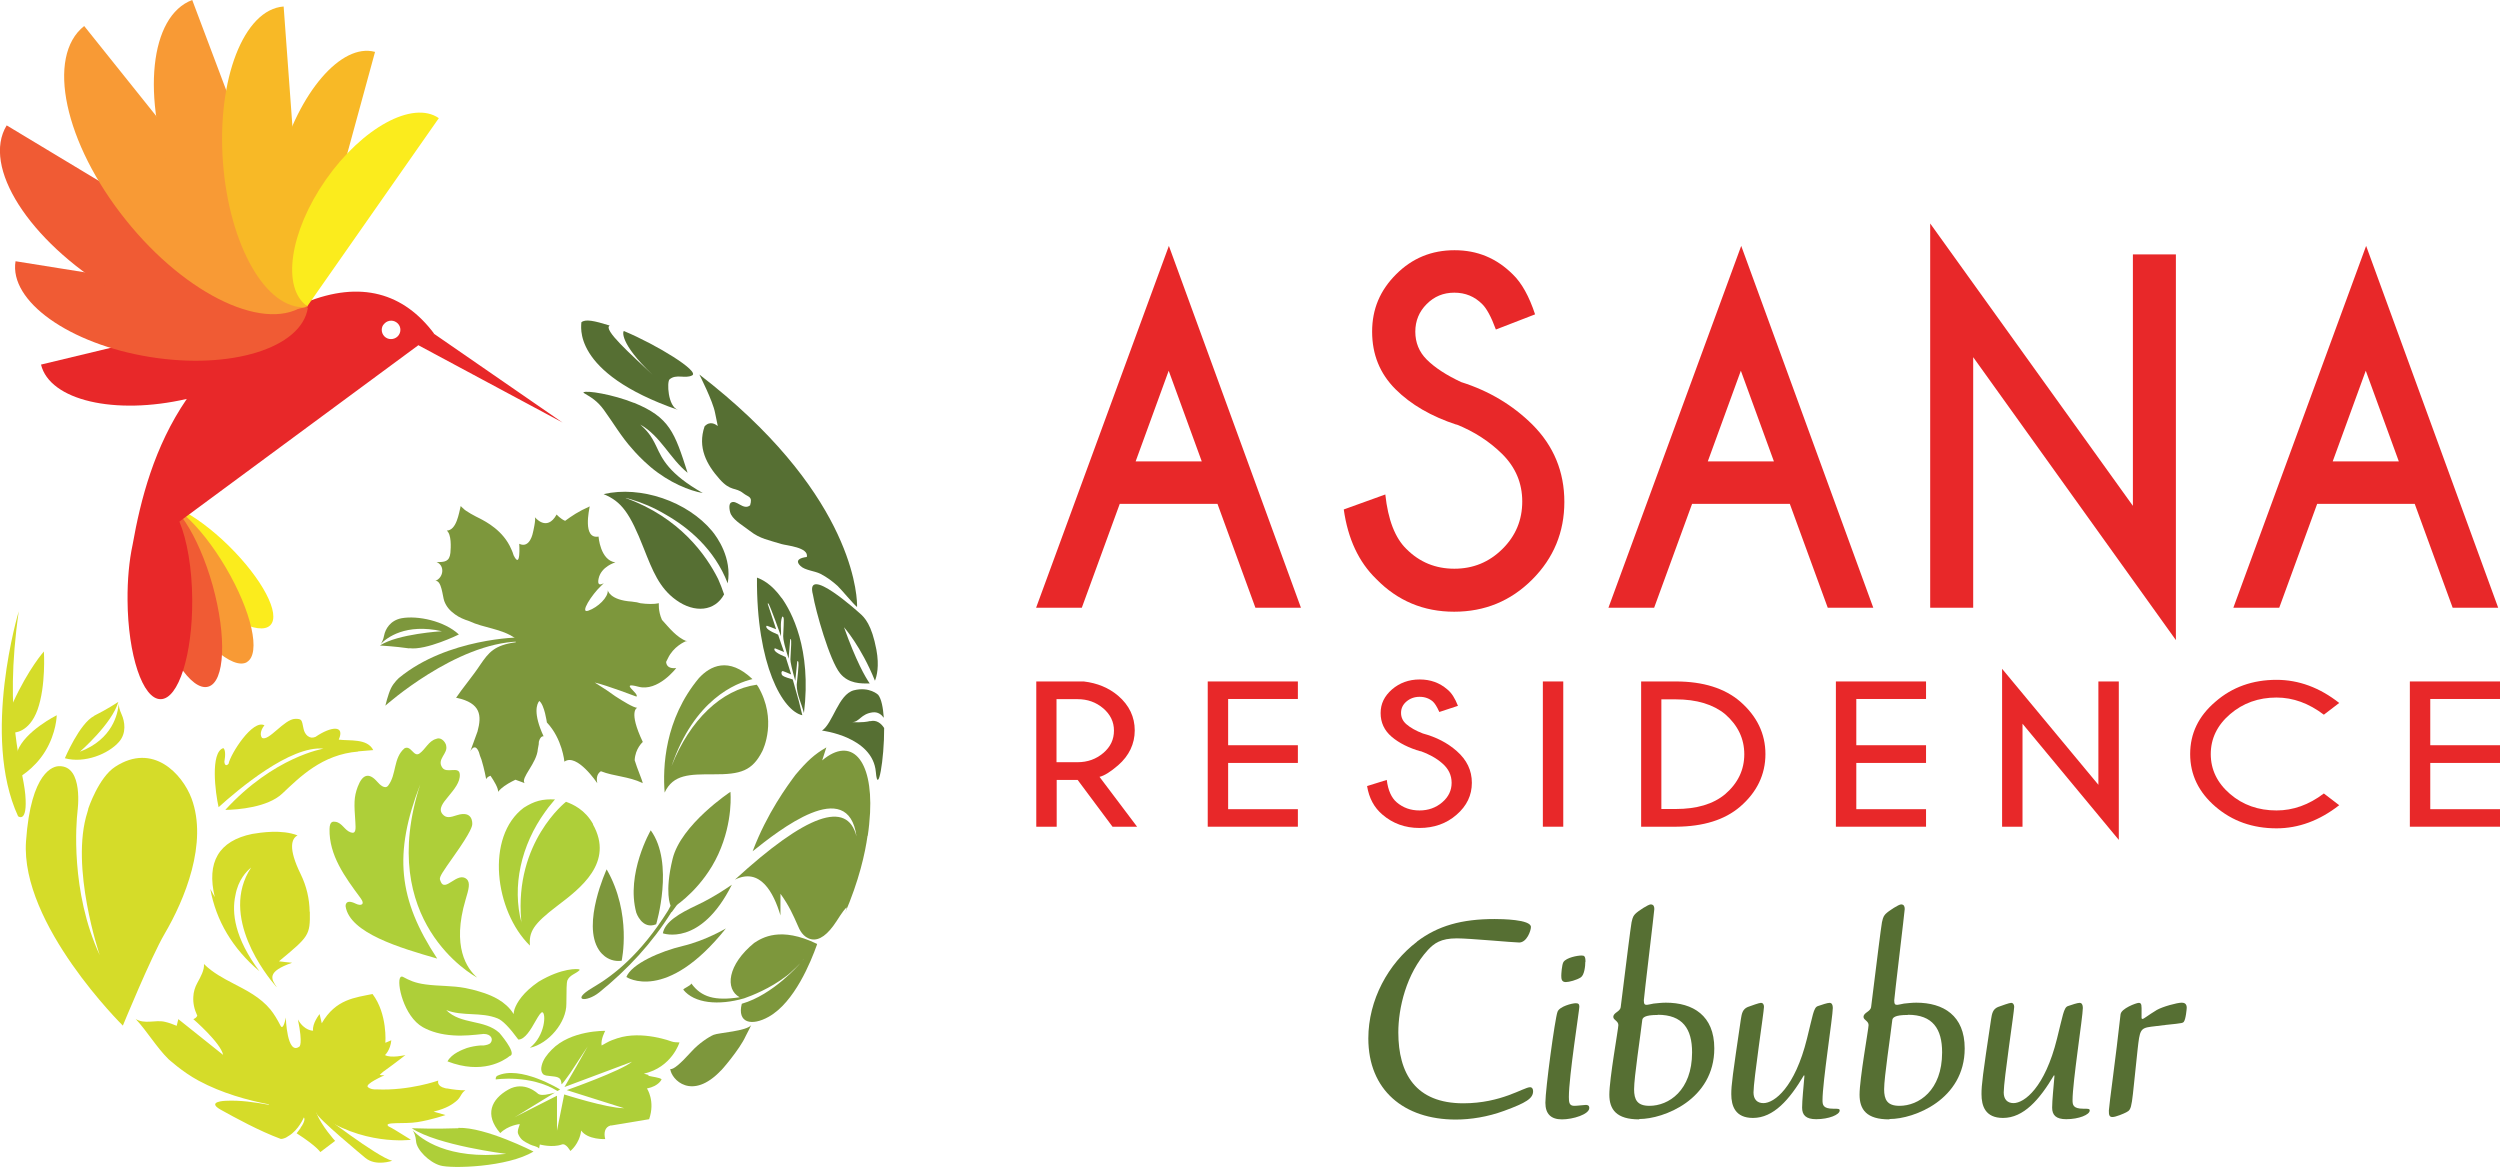 <?xml version="1.0" encoding="UTF-8"?>
<svg id="Layer_1" data-name="Layer 1" xmlns="http://www.w3.org/2000/svg" xmlns:xlink="http://www.w3.org/1999/xlink" viewBox="0 0 138.38 64.6">
  <defs>
    <style>
      .cls-1 {
        fill: none;
      }

      .cls-2 {
        fill: #aecf39;
      }

      .cls-3 {
        fill: #f89a35;
      }

      .cls-4 {
        fill: #f8b926;
      }

      .cls-5 {
        fill: #566f33;
      }

      .cls-6 {
        fill: #e82829;
      }

      .cls-7 {
        fill: #f05b34;
      }

      .cls-8 {
        fill: #d5dc29;
      }

      .cls-9 {
        fill: #7d973c;
      }

      .cls-10 {
        fill: #fbec1d;
      }

      .cls-11 {
        clip-path: url(#clippath);
      }
    </style>
    <clipPath id="clippath">
      <rect class="cls-1" y="0" width="138.38" height="64.6"/>
    </clipPath>
  </defs>
  <g class="cls-11">
    <path class="cls-10" d="M14.96,34.61c-.6.6-2.6-.4-4.47-2.23-1.87-1.83-2.91-3.81-2.31-4.41.6-.6,2.6.4,4.47,2.23,1.87,1.84,2.91,3.81,2.31,4.41"/>
    <path class="cls-3" d="M13.67,36.65c-.79.46-2.6-1.14-4.05-3.58-1.44-2.44-1.97-4.79-1.17-5.25.79-.47,2.6,1.14,4.04,3.58,1.44,2.44,1.97,4.79,1.17,5.25"/>
    <path class="cls-7" d="M11.52,38.01c-.93.26-2.31-1.85-3.1-4.69-.79-2.85-.68-5.36.24-5.61.92-.25,2.31,1.85,3.11,4.69.79,2.85.68,5.36-.25,5.61"/>
    <path class="cls-6" d="M23.16,19.11l7.98,4.28-7.11-4.91-.06.03.06-.04c-1.68-2.25-4.06-2.96-7.11-1.73,0-.03,0-.05-.01-.08l-14.64,3.52c.48,1.98,4.08,2.82,8.07,1.9-1.81,2.64-2.56,5.59-3,8.07-.19.88-.29,1.94-.28,3.07.02,3.04.84,5.49,1.83,5.48.99,0,1.77-2.47,1.75-5.51-.01-1.75-.29-3.31-.71-4.32l13.25-9.78ZM21.23,17.97c.16-.23.48-.29.71-.13.24.16.29.48.13.71-.16.23-.49.29-.72.13-.23-.16-.29-.48-.13-.71"/>
    <path class="cls-6" d="M62.86,25.54h3.66l-1.83-5.02-1.83,5.02ZM69.49,33.64l-2.1-5.75h-5.41l-2.1,5.75h-2.53l7.35-20.03,7.31,20.03h-2.52Z"/>
    <path class="cls-6" d="M80.63,23.51c-1.4-.46-2.53-1.11-3.39-1.97-.86-.86-1.29-1.92-1.29-3.18s.44-2.29,1.33-3.18c.89-.89,1.96-1.33,3.23-1.33s2.32.44,3.22,1.33c.5.48.91,1.22,1.24,2.22l-2.17.84c-.26-.71-.52-1.18-.76-1.41-.42-.42-.93-.63-1.54-.63s-1.11.21-1.53.63c-.42.42-.63.93-.63,1.53s.21,1.12.63,1.54c.46.46,1.1.87,1.91,1.25,1.55.49,2.86,1.28,3.94,2.35,1.18,1.18,1.77,2.61,1.77,4.28s-.59,3.11-1.78,4.3c-1.19,1.19-2.63,1.78-4.32,1.78s-3.13-.6-4.31-1.81c-.97-.94-1.57-2.22-1.8-3.85l2.3-.83c.15,1.4.54,2.41,1.17,3.02.73.73,1.61,1.09,2.65,1.09s1.92-.36,2.66-1.09c.74-.73,1.1-1.61,1.1-2.63s-.37-1.89-1.1-2.62c-.71-.7-1.55-1.25-2.55-1.65"/>
    <path class="cls-6" d="M89.03,33.64l7.35-20.03,7.31,20.03h-2.52l-2.1-5.75h-5.41l-2.1,5.75h-2.53ZM98.19,25.54l-1.83-5.02-1.83,5.02h3.66Z"/>
    <polygon class="cls-6" points="118.06 28 118.06 14.08 120.44 14.08 120.44 35.43 109.22 19.77 109.22 33.64 106.84 33.64 106.84 12.37 118.06 28"/>
    <path class="cls-6" d="M123.62,33.64l7.35-20.03,7.31,20.03h-2.52l-2.1-5.75h-5.4l-2.1,5.75h-2.53ZM132.78,25.54l-1.83-5.02-1.83,5.02h3.66Z"/>
    <path class="cls-6" d="M59.63,43.17h.02s-1.16,0-1.16,0v2.59h-1.13v-8.04h2.63c.75.09,1.38.35,1.9.79.62.53.92,1.18.92,1.92s-.31,1.4-.92,1.93c-.43.37-.77.58-1.03.64l2.08,2.76h-1.36l-1.93-2.59ZM58.48,38.7v3.49h1.16c.56,0,1.03-.17,1.43-.51.4-.34.59-.75.59-1.24s-.2-.89-.59-1.23c-.4-.34-.87-.51-1.43-.51h-1.16Z"/>
    <polygon class="cls-6" points="71.84 37.72 71.84 38.69 67.98 38.69 67.98 41.25 71.84 41.25 71.84 42.23 67.98 42.23 67.98 44.79 71.84 44.79 71.84 45.76 66.85 45.76 66.85 37.72 71.84 37.72"/>
    <path class="cls-6" d="M78.64,41.59c-.66-.19-1.2-.46-1.61-.81-.41-.35-.61-.79-.61-1.31s.21-.94.63-1.31c.42-.36.93-.55,1.53-.55s1.1.18,1.53.55c.24.19.43.5.59.91l-1.03.34c-.13-.29-.25-.48-.36-.58-.2-.17-.44-.26-.73-.26s-.53.09-.73.26c-.2.17-.3.38-.3.63s.1.46.3.63c.22.19.52.36.91.51.74.2,1.36.52,1.87.97.56.49.84,1.07.84,1.76s-.28,1.28-.85,1.77c-.56.49-1.25.73-2.05.73s-1.48-.25-2.05-.74c-.46-.39-.74-.91-.85-1.58l1.09-.34c.07.58.26.99.55,1.24.35.3.77.45,1.26.45s.91-.15,1.26-.45c.35-.3.52-.66.52-1.08s-.17-.78-.52-1.08c-.33-.29-.74-.51-1.21-.68"/>
    <rect class="cls-6" x="85.4" y="37.72" width="1.13" height="8.04"/>
    <path class="cls-6" d="M92.76,37.72c1.52,0,2.71.38,3.56,1.11.93.81,1.4,1.78,1.4,2.91s-.47,2.11-1.4,2.91c-.85.73-2.03,1.1-3.55,1.11h-1.93v-8.04h1.93ZM91.96,38.71v6.07h.79c1.17,0,2.08-.27,2.74-.82.71-.61,1.06-1.35,1.06-2.21s-.35-1.6-1.06-2.22c-.66-.54-1.57-.82-2.74-.82h-.79Z"/>
    <polygon class="cls-6" points="106.61 37.72 106.61 38.69 102.75 38.69 102.75 41.25 106.61 41.25 106.61 42.23 102.75 42.23 102.75 44.79 106.61 44.79 106.61 45.76 101.62 45.76 101.62 37.72 106.61 37.72"/>
    <polygon class="cls-6" points="116.15 43.44 116.15 37.72 117.28 37.72 117.28 46.49 111.95 40.06 111.95 45.76 110.82 45.76 110.82 37.02 116.15 43.44"/>
    <path class="cls-6" d="M128.63,43.92l.85.65c-1.09.85-2.25,1.28-3.47,1.28-1.32,0-2.45-.4-3.38-1.2-.93-.8-1.4-1.77-1.4-2.91s.46-2.1,1.4-2.9c.93-.81,2.06-1.21,3.38-1.21,1.23,0,2.39.43,3.47,1.28l-.85.65c-.83-.63-1.7-.95-2.62-.95-1,0-1.86.31-2.57.92-.71.61-1.07,1.35-1.07,2.21s.36,1.6,1.07,2.21c.71.61,1.57.91,2.57.91.92,0,1.79-.31,2.62-.94"/>
    <polygon class="cls-6" points="138.38 37.72 138.38 38.69 134.52 38.69 134.52 41.25 138.38 41.25 138.38 42.23 134.52 42.23 134.52 44.79 138.38 44.79 138.38 45.76 133.39 45.76 133.39 37.72 138.38 37.72"/>
    <path class="cls-5" d="M78.43,52.12c1.16-.88,2.48-1.25,4.3-1.25.38,0,2.01.02,2.01.44,0,.21-.23.86-.65.86-.31,0-2.74-.23-3.45-.23-.9,0-1.26.28-1.6.64-1.21,1.32-1.64,3.24-1.64,4.56,0,2.29.96,3.93,3.6,3.93,2.1,0,3.34-.89,3.69-.89.12,0,.17.1.17.22,0,.4-.38.64-1.61,1.09-.9.33-1.84.48-2.67.48-2.87,0-4.84-1.63-4.84-4.49,0-2.13,1.1-4.14,2.69-5.35"/>
    <path class="cls-5" d="M87.42,55.72c0,.2-.58,3.86-.58,5,0,.3.02.49.3.49.17,0,.53-.05.63-.05.07,0,.2,0,.2.17,0,.35-.9.63-1.51.63s-.92-.3-.92-.92c0-.76.53-4.66.67-5.03.1-.3.81-.48,1.01-.48.15,0,.2.05.2.2M87.75,53.24c0,.23-.05.73-.25.86-.23.15-.65.26-.83.26-.23,0-.25-.17-.25-.35,0-.1.03-.61.12-.76.17-.25.78-.36,1-.36.15,0,.22.03.22.35"/>
    <path class="cls-5" d="M90.73,61.96c-1.25,0-1.65-.54-1.65-1.37,0-.88.5-3.65.5-3.85,0-.23-.28-.28-.28-.45,0-.25.38-.28.41-.55.38-3.04.52-4.19.6-4.69.07-.33.12-.36.2-.46.18-.18.73-.53.86-.53.18,0,.2.15.2.26s-.58,4.92-.58,5.05c0,.22.05.25.17.25.03,0,.17-.03.37-.07.2-.02.45-.05.68-.05,1.5,0,2.68.71,2.68,2.53,0,2.84-2.81,3.91-4.15,3.91M91.76,56.18c-.73,0-.85.15-.86.3-.1.87-.45,3.15-.45,3.81,0,.58.17.92.85.92,1.06,0,2.36-.84,2.36-2.96,0-1.3-.52-2.08-1.9-2.08"/>
    <path class="cls-5" d="M97.61,61.06c.6,0,1.74-.86,2.41-3.57.32-1.27.36-1.72.6-1.8.23-.08.53-.18.65-.18s.18.1.18.28c0,.48-.57,4.11-.57,5.1,0,.26.02.48.6.48.28,0,.35,0,.35.1,0,.23-.6.48-1.3.48-.57,0-.78-.23-.78-.64s.08-1.14.13-1.77l-.03-.02c-.8,1.35-1.68,2.36-2.82,2.36-.98,0-1.2-.66-1.2-1.32,0-.51.07-1.02.53-4.14.05-.33.1-.56.38-.68.22-.08.63-.23.73-.23.12,0,.17.1.17.22,0,.26-.58,4.06-.58,4.74,0,.38.2.59.55.59"/>
    <path class="cls-5" d="M104.57,61.96c-1.25,0-1.64-.54-1.64-1.37,0-.88.5-3.65.5-3.85,0-.23-.28-.28-.28-.45,0-.25.38-.28.42-.55.38-3.04.52-4.19.6-4.69.07-.33.12-.36.2-.46.18-.18.73-.53.86-.53.18,0,.2.15.2.26s-.58,4.92-.58,5.05c0,.22.05.25.17.25.04,0,.17-.03.37-.07.2-.02.45-.05.68-.05,1.5,0,2.68.71,2.68,2.53,0,2.84-2.81,3.91-4.15,3.91M105.6,56.18c-.73,0-.85.15-.86.3-.1.87-.45,3.15-.45,3.81,0,.58.17.92.85.92,1.06,0,2.36-.84,2.36-2.96,0-1.3-.52-2.08-1.89-2.08"/>
    <path class="cls-5" d="M111.45,61.06c.6,0,1.74-.86,2.41-3.57.32-1.27.37-1.72.6-1.8s.53-.18.65-.18.18.1.18.28c0,.48-.57,4.11-.57,5.1,0,.26.02.48.6.48.28,0,.35,0,.35.1,0,.23-.6.48-1.3.48-.57,0-.78-.23-.78-.64s.08-1.14.13-1.77l-.03-.02c-.8,1.35-1.68,2.36-2.82,2.36-.98,0-1.19-.66-1.19-1.32,0-.51.06-1.02.53-4.14.05-.33.1-.56.38-.68.22-.08.63-.23.73-.23.11,0,.17.1.17.22,0,.26-.58,4.06-.58,4.74,0,.38.2.59.55.59"/>
    <path class="cls-5" d="M117.38,56.14c.03-.31.86-.63,1.01-.63.17,0,.15.18.15.51s-.02.38.05.38c.08,0,.27-.18.8-.5.32-.18,1.11-.4,1.38-.4.15,0,.27.07.27.28,0,.05-.05.66-.17.79-.08.1-.43.08-1.8.26-.61.08-.63.2-.75,1.27-.35,3.19-.27,3.29-.63,3.47-.13.07-.58.26-.76.26-.15,0-.21-.08-.2-.36.02-.38.38-2.89.65-5.35"/>
    <polygon class="cls-9" points="6.52 56.18 6.52 56.18 6.52 56.18 6.52 56.18"/>
    <path class="cls-9" d="M41.95,37.98c1.1,1.87.28,3.52.25,3.59-.56,1.1-1.19,1.3-2.72,1.29-1.29,0-2.22-.01-2.69,1.01-.11-1.39-.01-4.05,1.9-6.34.62-.67,1.64-1.2,2.96.06-.92.22-3.22,1.12-4.48,4.82,1.01-2.56,2.77-4.24,4.72-4.51.02.03.04.05.05.08"/>
    <path class="cls-9" d="M37.17,50.48c-1.07,1.72-2.44,3.19-4,4.45-.72.58-1.61.47-.37-.26,1.16-.68,2.65-1.83,4.18-4.27l.21-.4.31.05-.32.44Z"/>
    <path class="cls-9" d="M39.81,48.5h0s0,0,0,0Z"/>
    <path class="cls-9" d="M48.02,46.26c-.13.94-.46,2.47-1.28,4.36.1-.24.1-.26.13-.39q-.11.04-.56.75c-.49.76-.96,1.1-1.4,1.01-.47-.1-.66-.54-.76-.78-.23-.52-.46-1.06-.95-1.74,0,.36,0,.84,0,1.2-.38-1.28-1.13-2.67-2.52-1.98h0s0,0,0,0h0s0,0,0,0h0s0,0,0,0h0s0,0,0,0c3.95-3.62,6.22-4.43,6.73-2.39-.46-3.39-4.31-.33-5.75.82.8-2.12,1.94-3.65,2.37-4.23.64-.76,1.05-1.14,1.71-1.52-.07.22-.16.5-.23.72,1.61-1.36,2.8-.06,2.65,2.9-.02.39-.07.9-.13,1.28"/>
    <path class="cls-5" d="M43.27,33.1c.52.73,1.67,2.8,1.23,6.37-.13-.52-.4-1.01-.4-1.57.13-1.19.11-1.23.07-1.3-.01,0-.03,0-.04,0t-.11,1.09q-.28-1-.27-1.19.07-1.06.03-1.12h-.04s0,0-.09,1.08q-.31-.98-.3-1.25c.05-1,.05-1.01-.02-1.08-.01,0-.03,0-.04.02-.12.35-.04.71-.06,1.07,0-.02-.62-1.74-.7-1.82-.01,0-.03.01-.04.01t.47,1.42c-.15-.06-.35-.14-.5-.19-.01,0-.03,0-.04.01q-.08.18.65.48c.11.32.21.64.33.96-.15-.06-.34-.14-.49-.2-.01,0-.03,0-.04.01q-.09.18.62.47c.1.3.24.78.3.96-.14-.06-.33-.14-.47-.19-.12.05-.04.22-.03.23.14.13.41.17.59.24.35,1.23.37,1.3.53,1.98-1.07-.23-2.55-2.75-2.51-7.62.23.09.78.31,1.37,1.14"/>
    <path class="cls-5" d="M34.55,18.33c1.82.76,4.2,2.23,3.76,2.45-.39.2-.88-.1-1.25.22-.15.13-.1,1.5.47,1.69-5.99-2.08-5.33-4.72-5.35-4.85.22-.19.7-.09,1.57.18-.4.21,1.19,1.61,2.37,2.72-1.85-1.75-1.66-2.45-1.57-2.42"/>
    <path class="cls-5" d="M35.08,22.29c1.99.81,2.26,1.64,2.98,3.88-.98-.79-1.49-2.03-2.62-2.67.36.33.59.57.9,1.23.31.67.69,1.5,2.56,2.56-.71-.12-1.84-.56-2.89-1.44-.47-.4-.85-.81-1-.99-.61-.67-1.06-1.45-1.59-2.18-.35-.48-.7-.69-1.06-.9-.05-.03-.06-.04-.07-.06.16-.13,1.63.11,2.8.58"/>
    <path class="cls-9" d="M36.32,51.16s1.02-3.38-.3-5.2c0,0-1.39,2.4-.8,4.56,0,0,.32.96,1.1.64"/>
    <path class="cls-9" d="M34.41,53.18s.58-2.6-.83-5.06c0,0-1.39,3.01-.43,4.46,0,0,.41.71,1.26.6"/>
    <path class="cls-8" d="M10.6,44.19c-.51-1.35-2.13-3.11-4.22-1.75-.92.59-1.49,2.31-1.49,2.31-.01.06-.02.11-.04.16h0s0,.03-.01.04h0c-.98,3.03.68,7.92.68,7.92-1.63-3.52-1.3-7.38-1.23-7.95,0-.01,0-.02,0-.02,0,0,.36-2.54-1.03-2.49-.28,0-1.55.26-1.82,4.16-.32,4.6,5.36,10.2,5.36,10.2,0,0,1.56-3.8,2.31-5.08,1.11-1.89,2.41-5.03,1.49-7.5"/>
    <path class="cls-2" d="M25.37,62.45c-1.36.05-2.4,0-2.58,0,1.43.95,5.23,1.42,5.23,1.42-3.25.34-4.72-.83-5.18-1.31.08.12.17.32.19.61.03.47.72,1.16,1.33,1.34.61.19,3.75.1,5.17-.77,0,0-2.66-1.36-4.16-1.31"/>
    <path class="cls-8" d="M5.21,39.62c.72-.36,1.25-.71,1.34-.77-.35,1.22-2.13,2.76-2.13,2.76,1.82-.69,2.1-2.11,2.15-2.64.01.12.04.32.16.57.18.4.28,1.04-.14,1.52-.58.67-1.91,1.21-3,.91,0,0,.82-1.94,1.62-2.34"/>
    <path class="cls-9" d="M22.65,35.89c-.85-.12-1.51-.15-1.62-.16.99-.65,3.43-.79,3.43-.79-2.01-.45-3.05.36-3.38.7.06-.09.14-.24.18-.46.07-.36.34-.84.97-.96.89-.16,2.37.15,3.17.9,0,0-1.81.89-2.74.76"/>
    <path class="cls-9" d="M37.45,50.1s1.47-.98,2.31-2.82c.84-1.84.67-3.45.67-3.45,0,0-2.74,1.81-3.2,3.71-.46,1.89-.11,2.59-.11,2.59l.34-.03Z"/>
    <path class="cls-9" d="M36.69,51.66s2.09.77,3.82-2.69c0,0-.94.67-1.93,1.13-.98.46-1.77.92-1.89,1.56"/>
    <path class="cls-9" d="M34.67,54.08s2.19,1.47,5.51-2.69c0,0-1.12.67-2.38.97-1.26.3-2.84.99-3.13,1.72"/>
    <path class="cls-2" d="M32.83,45.62c-.45-.81-1.12-1.1-1.5-1.24h0s-2.86,2.22-2.48,6.56c0,.05.01.1.02.15-.54-2.02-.03-4.31,1.31-6.16.05-.07.11-.14.16-.22.12-.15.24-.3.36-.44,0,0,.01-.01.02-.02h0c-.7-.03-1.13.08-1.73.46-2.13,1.6-1.61,5.72.34,7.63-.05-.76.17-1.18,1.53-2.21,1.25-.95,3.15-2.38,1.96-4.5"/>
    <path class="cls-9" d="M38.03,35.5h0,0s0,0,0,0h0s0,0,0,0h-.01c-.58-.23-.96-.73-1.38-1.19-.22-.5-.17-.92-.17-.92-.26.06-.67.05-1.02,0-.13-.04-.26-.07-.41-.08-.02,0-.03,0-.06-.01-1.24-.08-1.34-.63-1.34-.63.04.39-.55.95-1.07,1.13-.52.19.2-.9.69-1.36.48-.46-.27.29-.13-.4.14-.69.93-.91.93-.91-.84-.12-.93-1.43-.93-1.43-.9.16-.51-1.52-.49-1.67h0s0,0,0,0h0s0,0,0,0c-.65.29-.99.53-1.36.8-.26-.11-.47-.35-.47-.35-.55.99-1.21.14-1.21.14.08.11-.1.85-.1.85,0,0-.16.92-.76.63,0,0,.1,1.47-.31.64-.04-.13-.08-.24-.13-.34-.44-1.04-1.42-1.53-1.74-1.7-.21-.1-.83-.42-.94-.58h0s0,.01,0,.01l-.12-.12c-.1.4-.23,1.34-.77,1.36.26.21.23.91.2,1.23-.05.49-.32.52-.77.51.48.19.39.87-.06,1.04.35-.02.39.84.49,1.12.12.32.32.54.6.74.23.17.5.28.78.37.82.39,1.79.41,2.55.95,0,.01,0,.02.01.04v.06s-.01.01-.01.01v.02s.03.05.03.05c0,.01,0,.03,0,.04h0c-1.18.16-1.5.56-1.97,1.25-.4.61-1,1.32-1.34,1.83h0s0,0,0,0h.05c1.33.29,1.38.98,1.14,1.86-.21.58-.4,1.1-.4,1.1,0,0,.25-.53.48.05.03.13.08.26.14.41.16.52.26,1.08.26,1.08.04-.1.13-.15.24-.19.19.28.44.69.42.89h0s0,0,0,0h0c.18-.24.5-.43.76-.57.07-.03.13-.07.2-.1.29.1.51.19.51.19-.25-.28.68-1.1.73-1.89.02-.09.03-.18.05-.27,0-.04,0-.09.01-.15.1-.34.26-.28.26-.28-.59-1.28-.38-1.79-.24-1.96.29.22.42,1.19.42,1.19.86.91.97,2.17.97,2.17.69-.5,1.82,1.19,1.82,1.19-.07-.34.02-.54.2-.66.74.29,1.52.28,2.3.65.02.02.02.02.03.02h0-.01c-.05-.24-.3-.78-.45-1.28.03-.65.45-1.01.45-1.01-.82-1.73-.31-1.89-.31-1.89-.21-.01-.81-.38-1.21-.64-.27-.2-.64-.45-1.14-.76.66.15,2.31.78,2.31.78.17-.17-.99-.84.1-.55,1.09.3,2.1-1.03,2.1-1.03-.39.04-.54-.11-.56-.34.03-.06.06-.13.1-.2.3-.64.92-.93,1.06-.97"/>
    <path class="cls-9" d="M28.77,35.28s-3.99.03-6.68,2.24c0,0-.29.25-.45.58-.16.33-.31.96-.31.96,0,0,3.88-3.47,7.4-3.55l.03-.23Z"/>
    <path class="cls-8" d="M17.69,61.58s3.19,2.47,4.02,2.67c0,0-.9.33-1.49-.16-.08-.07-2.7-2.23-2.73-2.51h.2Z"/>
    <path class="cls-8" d="M15.97,62.88c.56-.33.85-1.03.85-1.03.08.09,0,.29-.11.47-.04.04-.07.09-.08.13-.11.15-.21.28-.21.28,1.12.72,1.31,1.04,1.31,1.04l.82-.62s-.74-.8-1.05-1.57c2.49,1.88,5.25,1.51,5.25,1.51-.79-.49-1.06-.66-1.24-.74h0c-.34-.28.88-.12,1.6-.24.76-.12,1.55-.39,1.55-.39,0,0-.27-.08-.66-.19.75-.18,1.08-.44,1.23-.56.29-.22.28-.47.53-.62h0s0,0,0,0c-.34,0-.67-.04-1-.1h0s-.02,0-.02,0c-.04,0-.07-.01-.11-.02-.49-.12-.37-.42-.37-.42,0,0-1.6.57-3.4.49-.19.01-.37-.02-.49-.12-.22-.17.91-.66.91-.66-.12,0-.2,0-.26-.03.06-.05.12-.11.18-.16.67-.48,1.24-.93,1.24-.93,0,0-.8.19-1.13,0,0,0,.3-.27.35-.82l-.33.14s.13-1.59-.71-2.7c-.96.2-2.04.28-2.81,1.62l-.12-.51s-.42.52-.36.92c0,0-.48.02-.84-.62.29,1.4.08,1.5.08,1.5-.69.51-.75-1.61-.75-1.61,0,0-.14.78-.3.44h0c-.18-.35-.35-.63-.55-.88-.56-.68-1.32-1.06-2.07-1.45h0s0,0,0,0c-.56-.29-1.11-.59-1.57-1.03-.03-.03-.03-.04-.03-.04h0s0,0,0,0c0,0,0,0,0,0h-.01s0,0,0,0c.03.33-.19.72-.36,1.03-.14.25-.22.52-.23.79h0s0,0,0,0c-.02.34.05.68.22,1.04-.04.09-.11.15-.22.19,0,0,1.52,1.31,1.65,1.98l-2.48-1.98-.09.37s0,0,0,0c-.21-.09-.43-.17-.65-.22-.54-.13-1.12.16-1.64-.17,0,0,0,0,0,0h.01c.66.71,1.14,1.55,1.82,2.23.01,0,.75.7,1.68,1.2,1.28.69,2.71,1.08,3.9,1.31,0,0-.02.01-.03.02-.78-.14-1.57-.26-2.38-.22,0,0-1.09.03-.28.49.81.45,2.14,1.18,3.33,1.62,0,0,.18.02.41-.15"/>
    <path class="cls-2" d="M26.43,54.12h0s0,0-.01,0c0,0,0,0,.01,0h0ZM24.7,41.26c-.1-.3-.32-.39-.41-.39-.05,0-.11.01-.15.03-.42.12-.58.56-.91.8-.33.25-.47-.47-.84-.28-.63.54-.43,1.44-.9,2.06-.18.24-.48-.06-.6-.2-.46-.53-.82-.44-1.09.27-.22.59-.2.94-.13,1.96.02.36.05.68-.27.56-.33-.12-.46-.52-.82-.58-.14-.02-.33-.05-.34.4-.03,1.45.85,2.65,1.71,3.81.3.4,0,.45-.26.32-.61-.3-.56.15-.56.15.23,1.48,3.02,2.3,5.07,2.89-2.17-3.29-2.42-5.82-.94-9.64-2.45,7.57,2.92,10.57,3.15,10.69-.57-.5-1.41-1.71-.64-4.31.17-.57.28-.94.06-1.14-.51-.45-1.2.77-1.44.13-.01-.03-.03-.08-.04-.11-.03-.16.17-.44.76-1.28,1.01-1.42,1.03-1.7,1.03-1.79,0-.03.05-.77-.84-.49-.37.12-.6.19-.81-.06-.24-.29.03-.62.33-.98.32-.39.66-.79.63-1.22-.03-.48-.72-.03-.96-.36-.35-.48.34-.79.2-1.24"/>
    <path class="cls-8" d="M19.83,41.6c-2.01.16-3.24,1.42-4.21,2.33-.81.76-2.45.89-3.15.9,2.7-2.95,5.44-3.39,5.44-3.39-1.84-.19-4.75,2.28-5.81,3.24-.18-.78-.47-3.04.26-3.27.11.07.13.36.06.76.02.22.13.22.23.11.11-.55,1.34-2.49,1.99-2.13-.13.14-.3.47-.14.69.36.23,1.23-1.04,1.84-1.05.37,0,.36.04.46.54q.05.26.23.41c.16.11.26.11.43.05.88-.6,1.65-.66,1.29.15.6.08,1.58-.08,1.91.58l-.84.07Z"/>
    <path class="cls-9" d="M41.76,52.18c-1.5,1.22-1.64,2.57-.82,3.02-1.36.21-2.12,0-2.67-.76-.07.14-.41.25-.45.34.61.76,1.95.89,3.37.48.43-.15,1.43-.54,2.33-1.23.01-.01.03-.02.04-.03.06-.04.11-.09.17-.14.21-.18.41-.38.64-.62-.02.02-.05.05-.07.07-.06.07-1.5,1.75-3.24,2.25-.27,1.07.55,1.25,1.49.72,1.43-.8,2.34-3.06,2.67-3.99,0-.01,0-.03.01-.04h0c-2.03-.99-3.05-.34-3.48-.06M44.41,53.17s.07-.07.1-.11c-.02.02-.03.04-.05.06l-.05.05Z"/>
    <path class="cls-5" d="M47.44,33.46c-.02-.88-.49-6.39-8.73-12.73,0,0,.75,1.47.87,2.12.05.26.1.5.15.73-.13-.1-.43-.3-.73.02-.4,1.17.11,2.11.83,2.92.62.7.87.43,1.31.78.29.23.53.16.38.67-.38.31-.77-.36-1.07-.14-.14.1-.06.53.02.66.19.35.74.66,1.04.9.56.44,1.07.51,1.73.72.29.09,1.54.18,1.42.72-.33.04-.7.16-.35.5.25.24.78.27,1.1.43.37.19.67.42.95.67.22.21.86.99,1.08,1.17,0,0,0-.04,0-.1,0,0,0-.01,0-.02"/>
    <path class="cls-5" d="M48.17,39.91c-.44.11-1,.06-1,.06.4,0,.48-.46,1.14-.54.28-.03.47.11.61.3-.04-.56-.13-1.04-.31-1.27,0,0-.48-.47-1.35-.25-.86.23-1.15,1.82-1.76,2.23,0,0,2.81.33,2.98,2.29.11,1.35.47-.7.46-2.43-.16-.26-.43-.47-.77-.38"/>
    <path class="cls-8" d="M1.04,33.83s-2.09,6.9-.04,11.35c0,0,.54.43.4-1.2-.14-1.58-1.22-4.18-.36-10.16"/>
    <path class="cls-8" d="M.93,43.1s.94-.48,1.57-1.51c.63-1.03.64-2,.64-2,0,0-1.76.88-2.17,1.98-.41,1.09-.25,1.53-.25,1.53h.2Z"/>
    <path class="cls-8" d="M.74,40.55s.87.04,1.34-1.27c.47-1.32.35-3.22.35-3.22,0,0-.85.95-1.71,2.83-.56,1.23-.21,1.7-.21,1.7l.23-.04Z"/>
    <path class="cls-2" d="M32.07,53.66c-.07-.04-.96-.1-2.26.68-.86.59-1.2,1.15-1.33,1.52-.03.09-.04.18-.05.27-.44-.73-1.26-1.03-1.59-1.15-.02,0-.5-.18-1.08-.29-.73-.14-1.47-.1-2.2-.2-.61-.08-.92-.24-1.24-.41-.05-.03-.07-.03-.11-.02-.02.01-.04.02-.05.04-.22.28.18,2.16,1.25,2.76.45.25,1.02.41,1.68.45.56.04,1.12-.02,1.68-.08.42,0,.55.3.38.5-.08.09-.25.12-.39.14-.05,0-.1,0-.16,0-.02,0-.03,0-.03,0h0c-.23.02-.47.06-.73.14-.21.08-.84.3-1.07.74,1.91.74,3.1-.03,3.42-.28.01-.01.03-.02.04-.03.01,0,.03,0,.04-.01.29-.2-.63-1.26-.63-1.26-.83-.76-2.13-.44-2.94-1.26.91.36,1.93.09,2.84.46q.41.16,1.15,1.17h0c.36.01.69-.55.97-1.05.15-.26.28-.47.36-.46.21.04.17,1.29-.69,1.97,1.04-.23,2.03-1.41,2.02-2.44q0-1.15.05-1.28c.13-.32.47-.37.68-.58,0,0,0-.02,0-.02"/>
    <path class="cls-9" d="M41.59,56.73c-.24.35-1.81.43-2.09.55-.26.11-.82.47-1.24.94q-.93,1.03-1.16.95c.06.59,1.2,1.78,2.81.08-.03.06,1.03-1.15,1.37-1.91.16-.29.29-.58.29-.58,0,0,.01-.02.02-.03"/>
    <path class="cls-5" d="M46.71,34.71s.95,1.06,1.72,2.97c.1-.25.25-.8.08-1.72-.26-1.37-.64-1.78-.94-2.03,0,0-3.05-2.77-2.57-1,.14.86.92,3.63,1.5,4.34.47.58,1.16.57,1.64.56-.23-.33-.75-1.22-1.43-3.13"/>
    <path class="cls-2" d="M31.01,60.31s-2.24-1.39-3.51-.75c0,0-.08.08-.06.19,0,0,1.91-.29,3.42.64l.15-.09Z"/>
    <path class="cls-2" d="M33.82,62.29c-.37.09-.4.45-.32.76,0,0-.96.05-1.33-.47-.1.75-.6,1.13-.6,1.13,0,0-.24-.45-.47-.36-.53.19-1.22,0-1.22,0-.01.08-.03.15-.04.22-.12-.13-.35-.14-.5-.22-.14-.07-.33-.16-.45-.27-.1-.1-.22-.27-.23-.42,0-.17.08-.3.11-.44,0,0-.64.06-1.08.5-.9-1.03-.48-1.88.43-2.4.91-.53,1.67.23,1.67.23.02.01.05.02.07.03.18.06.39.02.85-.1l-2.25,1.38s-.09.05-.13.07c.11-.06.22-.12.33-.18l2.17-1.1v1.59c0,.11,0,.23,0,.37,0-.03,0-.05.01-.08l.39-1.95s2.34.75,3.28.76c.04,0,.08.01.11.02-.03,0-.05-.01-.08-.02h0l-3.17-1s3.03-1.07,3.61-1.57l-3.74,1.4.02-.03c.4-.68.9-1.55,1.27-2.22-.29.44-.64.98-.97,1.48-.24.34-.44.61-.48.62h0c-.02-.36-.14-.41-.55-.45-.29-.03-.32-.03-.44-.09,0,0-.2-.14-.11-.49.08-.35.31-.63.55-.88,1.06-1.1,2.97-1.05,2.97-1.05,0,0-.26.47-.2.81.1-.05.19-.1.27-.15.19-.11.39-.18.6-.25,1.37-.45,3.01.18,3.01.18.14.05.28.04.43.05,0,0-.42,1.38-1.97,1.73.09.02.2.05.29.08l-.08.03c.29.07.66.1.77.2,0,0-.13.37-.81.51,0,0,.47.69.12,1.7l-2.1.35Z"/>
    <path class="cls-8" d="M17.14,50.47c-.01-.73-.18-1.43-.49-2.07-.73-1.48-.5-1.99-.18-2.16h0c-.88-.34-2.02-.16-2.51-.08-1.85.38-2.54,1.56-2.07,3.5-.08-.14-.18-.32-.25-.46.32,1.77,1.24,3.31,2.72,4.56-1.38-1.85-1.54-3.24-1.33-4.2.15-.86.62-1.34.87-1.54h0c-1.79,2.71.89,6.02,1.35,6.55.02.02.04.05.07.07-.3-.44-.59-.85.85-1.35-.22-.02-.51-.05-.73-.08,1.66-1.38,1.73-1.43,1.71-2.75"/>
    <path class="cls-5" d="M34.64,27.56s.11.03.29.08c.6.18,1.26.45,1.91.84,1.25.71,2.71,1.91,3.44,3.81.25-1.41-.59-2.56-.86-2.89-1.37-1.65-3.96-2.53-6.01-2.05.99.41,1.45,1.03,2.23,3.02.48,1.21.85,2.17,1.78,2.84,1.04.75,2.16.62,2.66-.31-.1-.3-.21-.58-.33-.85-.66-1.32-2.12-3.4-5.11-4.48"/>
    <path class="cls-7" d="M17.04,17.05c-.36,2.22-4.27,3.43-8.74,2.71-4.47-.72-7.8-3.09-7.44-5.3l16.19,2.59Z"/>
    <path class="cls-7" d="M17.04,16.98c-1.39,2.28-6.25,1.88-10.85-.89C1.59,13.31-1.02,9.22.37,6.94l16.67,10.04Z"/>
    <path class="cls-3" d="M4.66,1.44c-2.13,1.68-1.1,6.49,2.3,10.73,3.39,4.24,7.88,6.32,10,4.64L4.66,1.44Z"/>
    <path class="cls-3" d="M10.64,0c-2.35.88-2.82,5.38-1.06,10.06,1.77,4.68,5.1,7.77,7.45,6.9L10.64,0Z"/>
    <path class="cls-4" d="M15.7.36c-2.2.16-3.7,4.02-3.36,8.61.34,4.6,2.39,8.19,4.58,8.03L15.7.36Z"/>
    <path class="cls-4" d="M20.75,2.87c-1.86-.5-4.22,2.25-5.28,6.14-1.07,3.89-.42,7.45,1.44,7.95l3.85-14.09Z"/>
    <path class="cls-10" d="M24.29,6.54c-1.44-1-4.24.53-6.25,3.4-2.01,2.88-2.47,6.01-1.03,7.01l7.28-10.41Z"/>
  </g>
</svg>